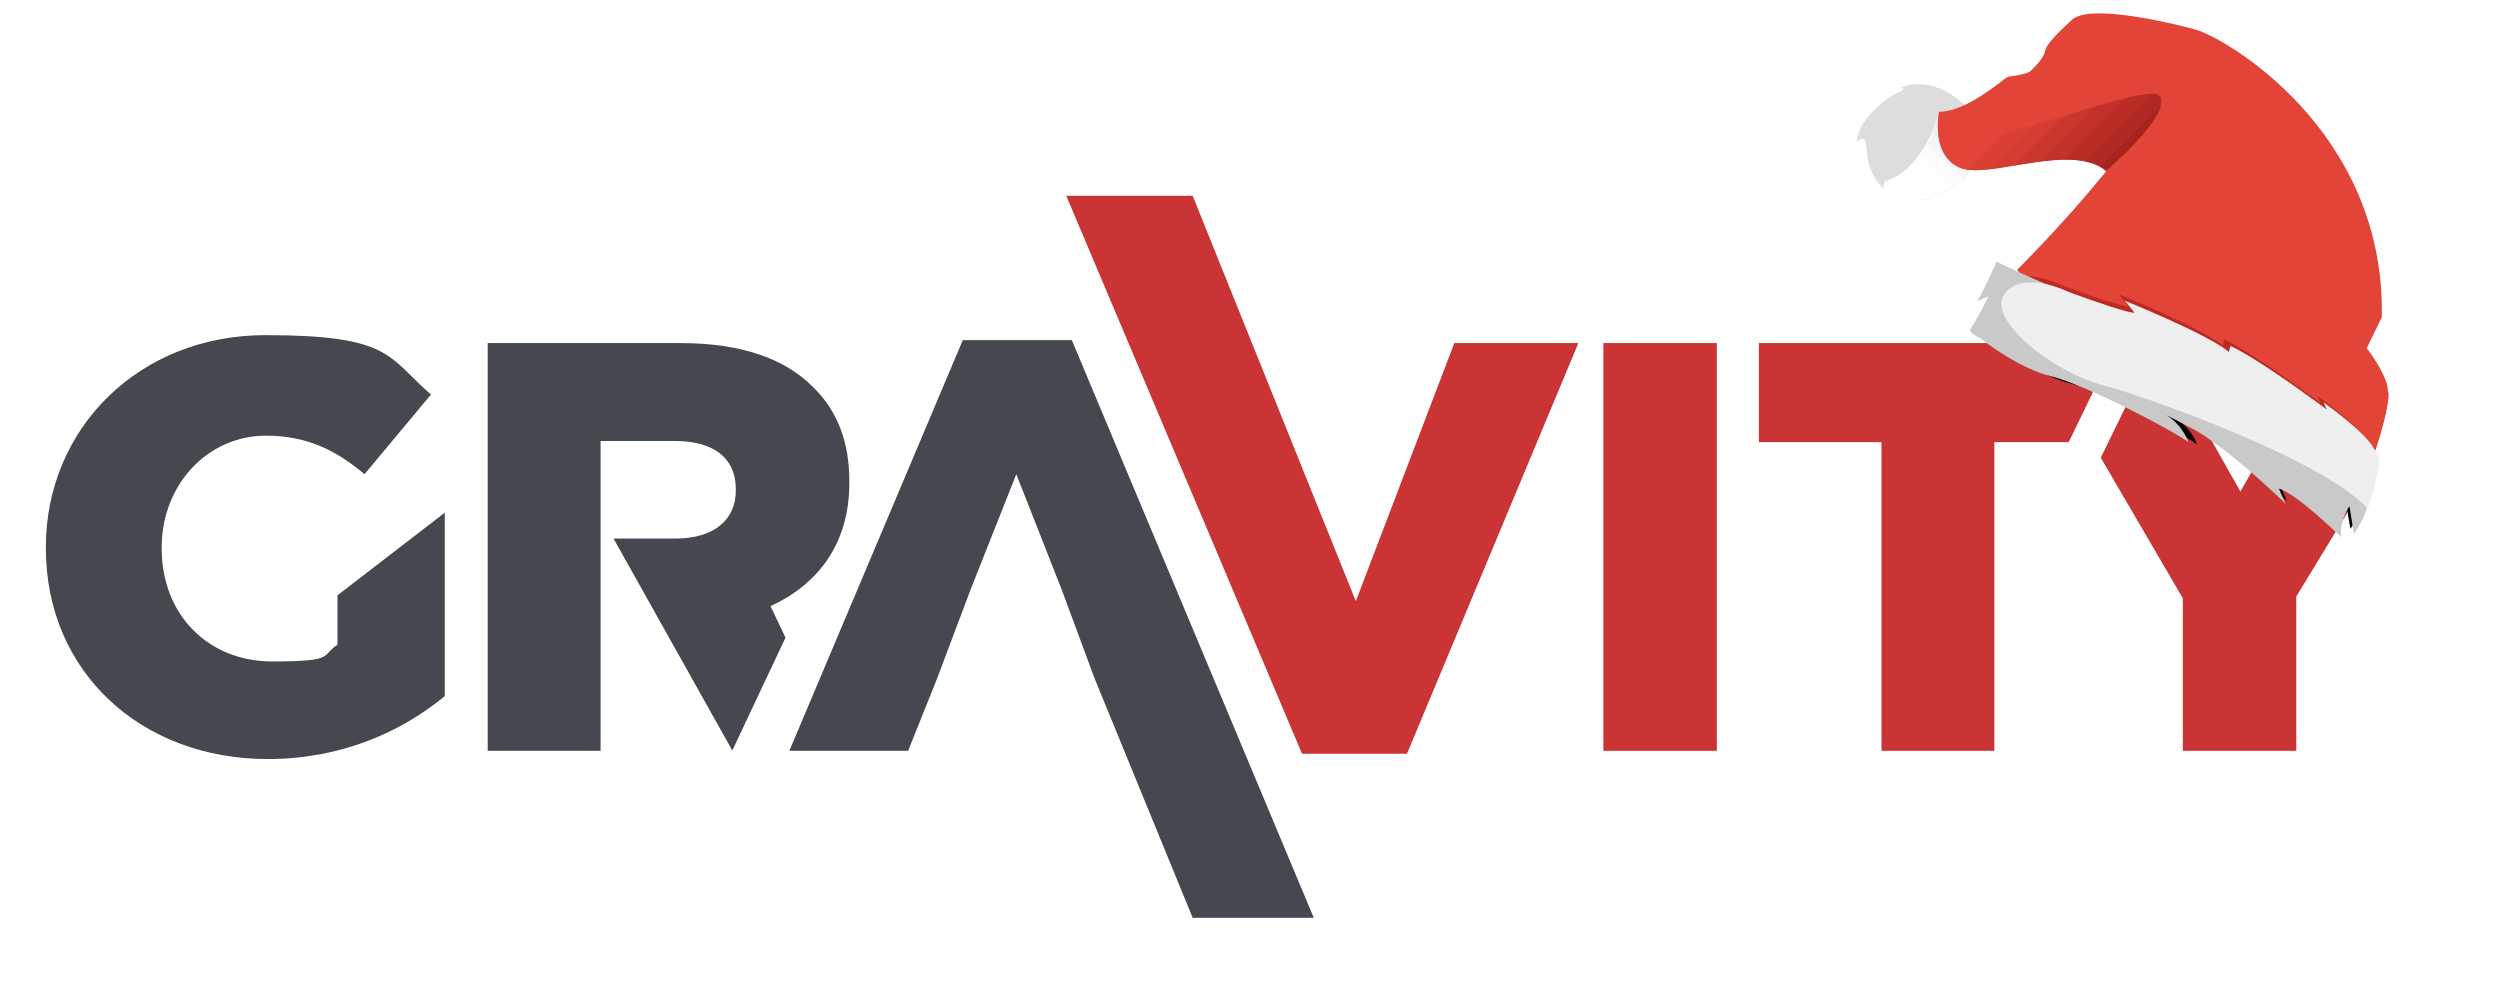 <?xml version="1.0" encoding="UTF-8"?>
<svg id="Layer_1" xmlns="http://www.w3.org/2000/svg" version="1.1" xmlns:xlink="http://www.w3.org/1999/xlink" viewBox="0 0 850.4 335.1">
  <!-- Generator: Adobe Illustrator 29.1.0, SVG Export Plug-In . SVG Version: 2.1.0 Build 142)  -->
  <defs>
    <style>
      .st0 {
        fill: url(#linear-gradient2);
      }

      .st1 {
        clip-path: url(#clippath-6);
      }

      .st2 {
        clip-path: url(#clippath-7);
      }

      .st3 {
        clip-path: url(#clippath-17);
      }

      .st4 {
        clip-path: url(#clippath-15);
      }

      .st5 {
        clip-path: url(#clippath-4);
      }

      .st6 {
        fill: #be2a23;
      }

      .st7 {
        fill: #e24437;
      }

      .st8 {
        clip-path: url(#clippath-9);
      }

      .st9 {
        clip-path: url(#clippath-10);
      }

      .st10 {
        fill: #c9c9c9;
      }

      .st11 {
        fill: #fff;
      }

      .st12 {
        fill: url(#linear-gradient1);
      }

      .st13 {
        clip-path: url(#clippath-11);
      }

      .st14 {
        fill: none;
      }

      .st15 {
        clip-path: url(#clippath-1);
      }

      .st16 {
        filter: url(#drop-shadow-1);
      }

      .st17 {
        fill: #d9dada;
      }

      .st18 {
        clip-path: url(#clippath-5);
      }

      .st19 {
        clip-path: url(#clippath-8);
      }

      .st20 {
        clip-path: url(#clippath-3);
      }

      .st21 {
        clip-path: url(#clippath-12);
      }

      .st22 {
        fill: url(#linear-gradient4);
      }

      .st23 {
        clip-path: url(#clippath-14);
      }

      .st24 {
        fill: #ddd;
      }

      .st25 {
        fill: #ca3435;
      }

      .st26 {
        fill: #efefef;
      }

      .st27 {
        fill: url(#linear-gradient5);
      }

      .st28 {
        fill: url(#linear-gradient3);
      }

      .st29 {
        clip-path: url(#clippath-16);
      }

      .st30 {
        clip-path: url(#clippath-2);
      }

      .st31 {
        clip-path: url(#clippath-13);
      }

      .st32 {
        fill: url(#linear-gradient);
      }

      .st33 {
        clip-path: url(#clippath);
      }

      .st34 {
        fill: #45494f;
      }
    </style>
    <filter id="drop-shadow-1" x="652.5" y="41.6" width="184" height="165" filterUnits="userSpaceOnUse">
      <feOffset dx="2.8" dy="2.8"/>
      <feGaussianBlur result="blur" stdDeviation="8.5"/>
      <feFlood flood-color="#161616" flood-opacity=".6"/>
      <feComposite in2="blur" operator="in"/>
      <feComposite in="SourceGraphic"/>
    </filter>
    <clipPath id="clippath">
      <rect class="st14" x="642" y="44.8" width="30.4" height="22.2" transform="translate(153 481.1) rotate(-45)"/>
    </clipPath>
    <clipPath id="clippath-1">
      <path class="st14" d="M656.5,68c-6.2,0-9.6-2-11.6-3.8-1.2-.7-2.3-1.6-3.3-2.6,13-4.1,18-23.6,18-23.6l8.7,8,4.3,3.7c0,.4,0,.9,0,1.5-.6,3.7-2.3,7.3-5.2,10.2-2.9,2.9-6.6,4.7-10.5,5.2-.5.7-.5,1.3-.5,1.3Z"/>
    </clipPath>
    <clipPath id="clippath-2">
      <path class="st14" d="M656.5,68c-6.2,0-9.6-2-11.6-3.8-1.2-.7-2.3-1.6-3.3-2.6,13-4.1,18-23.6,18-23.6l8.7,8,4.3,3.7c0,.4,0,.9,0,1.5-.6,3.7-2.3,7.3-5.2,10.2-2.9,2.9-6.6,4.7-10.5,5.2-.5.7-.5,1.3-.5,1.3Z"/>
    </clipPath>
    <linearGradient id="linear-gradient" x1="4.4" y1="614.9" x2="4.5" y2="614.9" gradientTransform="translate(153857.8 155472) rotate(-45) scale(354.9 -354.9)" gradientUnits="userSpaceOnUse">
      <stop offset="0" stop-color="#fff"/>
      <stop offset="0" stop-color="#fff"/>
      <stop offset="0" stop-color="#fff"/>
      <stop offset="0" stop-color="#fefefe"/>
      <stop offset=".1" stop-color="#fefefe"/>
      <stop offset=".1" stop-color="#fdfdfd"/>
      <stop offset=".1" stop-color="#fcfcfc"/>
      <stop offset=".2" stop-color="#fbfbfb"/>
      <stop offset=".2" stop-color="#fbfbfb"/>
      <stop offset=".2" stop-color="#fafafa"/>
      <stop offset=".2" stop-color="#f9f9f9"/>
      <stop offset=".2" stop-color="#f8f8f8"/>
      <stop offset=".2" stop-color="#f8f8f8"/>
      <stop offset=".2" stop-color="#f7f7f7"/>
      <stop offset=".3" stop-color="#f6f6f6"/>
      <stop offset=".3" stop-color="#f6f6f6"/>
      <stop offset=".3" stop-color="#f5f5f5"/>
      <stop offset=".3" stop-color="#f4f4f4"/>
      <stop offset=".3" stop-color="#f3f3f3"/>
      <stop offset=".3" stop-color="#f3f3f3"/>
      <stop offset=".4" stop-color="#f2f2f2"/>
      <stop offset=".4" stop-color="#f1f1f1"/>
      <stop offset=".4" stop-color="#f0f0f0"/>
      <stop offset=".4" stop-color="#f0f0f0"/>
      <stop offset=".4" stop-color="#efefef"/>
      <stop offset=".4" stop-color="#eee"/>
      <stop offset=".5" stop-color="#ededed"/>
      <stop offset=".5" stop-color="#ededed"/>
      <stop offset=".5" stop-color="#ececec"/>
      <stop offset=".5" stop-color="#ebebeb"/>
      <stop offset=".5" stop-color="#ebebeb"/>
      <stop offset=".5" stop-color="#eaeaea"/>
      <stop offset=".5" stop-color="#e9e9e9"/>
      <stop offset=".6" stop-color="#e8e8e8"/>
      <stop offset=".6" stop-color="#e8e8e8"/>
      <stop offset=".6" stop-color="#e7e7e7"/>
      <stop offset=".6" stop-color="#e6e6e6"/>
      <stop offset=".6" stop-color="#e5e5e5"/>
      <stop offset=".6" stop-color="#e5e5e5"/>
      <stop offset=".7" stop-color="#e4e4e4"/>
      <stop offset=".7" stop-color="#e3e3e3"/>
      <stop offset=".7" stop-color="#e2e2e2"/>
      <stop offset=".7" stop-color="#e2e2e2"/>
      <stop offset=".7" stop-color="#e1e1e1"/>
      <stop offset=".7" stop-color="#e0e0e0"/>
      <stop offset=".8" stop-color="#e0e0e0"/>
      <stop offset=".8" stop-color="#dfdfdf"/>
      <stop offset=".8" stop-color="#dedede"/>
      <stop offset=".8" stop-color="#ddd"/>
      <stop offset=".8" stop-color="#ddd"/>
      <stop offset=".8" stop-color="#dcdcdc"/>
      <stop offset=".8" stop-color="#dbdbdb"/>
      <stop offset=".9" stop-color="#dadada"/>
      <stop offset=".9" stop-color="#dadada"/>
      <stop offset=".9" stop-color="#d9d9d9"/>
      <stop offset=".9" stop-color="#d8d8d8"/>
      <stop offset=".9" stop-color="#d8d8d8"/>
      <stop offset=".9" stop-color="#d7d7d7"/>
      <stop offset="1" stop-color="#d6d6d6"/>
      <stop offset="1" stop-color="#d5d5d5"/>
      <stop offset="1" stop-color="#d5d5d5"/>
      <stop offset="1" stop-color="#d4d4d4"/>
    </linearGradient>
    <clipPath id="clippath-3">
      <rect class="st14" x="721.7" y="50.2" width="60.9" height="132.2" transform="translate(138.1 565.9) rotate(-45)"/>
    </clipPath>
    <clipPath id="clippath-4">
      <path class="st14" d="M807.5,154.2l-113.7-53.3-7.6-9.1s15.4-15.2,29.1-32.1c-.2,2.3-1.2,16.1,9.7,27.8,11.9,12.8,58.9,48.6,75.1,47.2,4.3-.4,8.5-.7,12.4-1,0,6.9-4.9,20.6-4.9,20.6Z"/>
    </clipPath>
    <clipPath id="clippath-5">
      <path class="st14" d="M807.5,154.2l-113.7-53.3-7.6-9.1s15.4-15.2,29.1-32.1c-.2,2.3-1.2,16.1,9.7,27.8,11.9,12.8,58.9,48.6,75.1,47.2,4.3-.4,8.5-.7,12.4-1,0,6.9-4.9,20.6-4.9,20.6Z"/>
    </clipPath>
    <linearGradient id="linear-gradient1" x1="-.8" y1="613.6" x2="-.7" y2="613.6" gradientTransform="translate(-261993.4 -528872.5) rotate(153.7) scale(962.5 -962.5)" gradientUnits="userSpaceOnUse">
      <stop offset="0" stop-color="#e24437"/>
      <stop offset=".2" stop-color="#e24437"/>
      <stop offset=".4" stop-color="#e24437"/>
      <stop offset=".4" stop-color="#e24437"/>
      <stop offset=".4" stop-color="#e24437"/>
      <stop offset=".4" stop-color="#e24437"/>
      <stop offset=".4" stop-color="#e14337"/>
      <stop offset=".4" stop-color="#e04336"/>
      <stop offset=".5" stop-color="#df4336"/>
      <stop offset=".5" stop-color="#df4236"/>
      <stop offset=".5" stop-color="#de4235"/>
      <stop offset=".5" stop-color="#dd4135"/>
      <stop offset=".5" stop-color="#dd4135"/>
      <stop offset=".5" stop-color="#dc4134"/>
      <stop offset=".5" stop-color="#db4034"/>
      <stop offset=".5" stop-color="#da4034"/>
      <stop offset=".5" stop-color="#da3f34"/>
      <stop offset=".5" stop-color="#d93f33"/>
      <stop offset=".5" stop-color="#d83e33"/>
      <stop offset=".5" stop-color="#d73e33"/>
      <stop offset=".5" stop-color="#d73e32"/>
      <stop offset=".6" stop-color="#d63d32"/>
      <stop offset=".6" stop-color="#d53d32"/>
      <stop offset=".6" stop-color="#d53c31"/>
      <stop offset=".6" stop-color="#d43c31"/>
      <stop offset=".6" stop-color="#d33c31"/>
      <stop offset=".6" stop-color="#d23b30"/>
      <stop offset=".6" stop-color="#d23b30"/>
      <stop offset=".6" stop-color="#d13a30"/>
      <stop offset=".6" stop-color="#d03a30"/>
      <stop offset=".6" stop-color="#cf3a2f"/>
      <stop offset=".6" stop-color="#cf392f"/>
      <stop offset=".6" stop-color="#ce392f"/>
      <stop offset=".6" stop-color="#cd382e"/>
      <stop offset=".7" stop-color="#cc382e"/>
      <stop offset=".7" stop-color="#cc372e"/>
      <stop offset=".7" stop-color="#cb372d"/>
      <stop offset=".7" stop-color="#ca372d"/>
      <stop offset=".7" stop-color="#ca362d"/>
      <stop offset=".7" stop-color="#c9362d"/>
      <stop offset=".7" stop-color="#c8352c"/>
      <stop offset=".7" stop-color="#c7352c"/>
      <stop offset=".7" stop-color="#c7352c"/>
      <stop offset=".7" stop-color="#c6342b"/>
      <stop offset=".7" stop-color="#c5342b"/>
      <stop offset=".7" stop-color="#c4332b"/>
      <stop offset=".8" stop-color="#c4332a"/>
      <stop offset=".8" stop-color="#c3332a"/>
      <stop offset=".8" stop-color="#c2322a"/>
      <stop offset=".8" stop-color="#c13229"/>
      <stop offset=".8" stop-color="#c13129"/>
      <stop offset=".8" stop-color="#c03129"/>
      <stop offset=".8" stop-color="#bf3029"/>
      <stop offset=".8" stop-color="#bf3028"/>
      <stop offset=".8" stop-color="#be3028"/>
      <stop offset=".8" stop-color="#bd2f28"/>
      <stop offset=".8" stop-color="#bc2f27"/>
      <stop offset=".8" stop-color="#bc2e27"/>
      <stop offset=".8" stop-color="#bb2e27"/>
      <stop offset=".9" stop-color="#ba2e26"/>
      <stop offset=".9" stop-color="#b92d26"/>
      <stop offset=".9" stop-color="#b92d26"/>
      <stop offset=".9" stop-color="#b82c26"/>
      <stop offset=".9" stop-color="#b72c25"/>
      <stop offset=".9" stop-color="#b62c25"/>
      <stop offset=".9" stop-color="#b62b25"/>
      <stop offset=".9" stop-color="#b52b24"/>
      <stop offset=".9" stop-color="#b42a24"/>
      <stop offset=".9" stop-color="#b42a24"/>
      <stop offset=".9" stop-color="#b32a23"/>
      <stop offset=".9" stop-color="#b22923"/>
      <stop offset=".9" stop-color="#b12923"/>
      <stop offset="1" stop-color="#b12822"/>
      <stop offset="1" stop-color="#b02822"/>
      <stop offset="1" stop-color="#af2722"/>
      <stop offset="1" stop-color="#ae2722"/>
      <stop offset="1" stop-color="#ae2721"/>
      <stop offset="1" stop-color="#ad2621"/>
      <stop offset="1" stop-color="#ac2621"/>
    </linearGradient>
    <clipPath id="clippath-6">
      <rect class="st14" x="763.5" y="56.5" width="33.4" height="89.2" transform="translate(157 581.3) rotate(-45)"/>
    </clipPath>
    <clipPath id="clippath-7">
      <path class="st14" d="M812.3,132c-3-7.1-26.4-20.3-42.2-27.2-15.7-7-33.3-23.5-33.3-23.5,0,0,20.9,11.1,33.5,16,12.6,4.9,39.9,10.4,39.9,10.4l-5.2,10.7s6,7.6,7.2,13.5Z"/>
    </clipPath>
    <clipPath id="clippath-8">
      <path class="st14" d="M812.3,132c-3-7.1-26.4-20.3-42.2-27.2-15.7-7-33.3-23.5-33.3-23.5,0,0,20.9,11.1,33.5,16,12.6,4.9,39.9,10.4,39.9,10.4l-5.2,10.7s6,7.6,7.2,13.5Z"/>
    </clipPath>
    <linearGradient id="linear-gradient2" x1="-7.9" y1="611.1" x2="-7.5" y2="611.1" gradientTransform="translate(-91535 -38979.6) rotate(113.7) scale(164 -164)" gradientUnits="userSpaceOnUse">
      <stop offset="0" stop-color="#e24437"/>
      <stop offset=".2" stop-color="#e24437"/>
      <stop offset=".4" stop-color="#e24437"/>
      <stop offset=".4" stop-color="#e24437"/>
      <stop offset=".5" stop-color="#e24437"/>
      <stop offset=".5" stop-color="#e24437"/>
      <stop offset=".5" stop-color="#e24437"/>
      <stop offset=".5" stop-color="#e14437"/>
      <stop offset=".5" stop-color="#e14336"/>
      <stop offset=".5" stop-color="#df4236"/>
      <stop offset=".5" stop-color="#de4235"/>
      <stop offset=".5" stop-color="#dc4135"/>
      <stop offset=".5" stop-color="#db4034"/>
      <stop offset=".5" stop-color="#da3f34"/>
      <stop offset=".5" stop-color="#d83f33"/>
      <stop offset=".5" stop-color="#d73e32"/>
      <stop offset=".5" stop-color="#d63d32"/>
      <stop offset=".5" stop-color="#d43c31"/>
      <stop offset=".5" stop-color="#d33c31"/>
      <stop offset=".5" stop-color="#d23b30"/>
      <stop offset=".5" stop-color="#d03a30"/>
      <stop offset=".6" stop-color="#cf392f"/>
      <stop offset=".6" stop-color="#cd382e"/>
      <stop offset=".6" stop-color="#cc382e"/>
      <stop offset=".6" stop-color="#cb372d"/>
      <stop offset=".6" stop-color="#c9362d"/>
      <stop offset=".6" stop-color="#c8352c"/>
      <stop offset=".6" stop-color="#c7352c"/>
      <stop offset=".6" stop-color="#c5342b"/>
      <stop offset=".6" stop-color="#c4332a"/>
      <stop offset=".6" stop-color="#c3322a"/>
      <stop offset=".6" stop-color="#c13229"/>
      <stop offset=".6" stop-color="#c03129"/>
      <stop offset=".6" stop-color="#be3028"/>
      <stop offset=".6" stop-color="#bd2f28"/>
      <stop offset=".6" stop-color="#bc2e27"/>
      <stop offset=".6" stop-color="#ba2e27"/>
      <stop offset=".6" stop-color="#b92d26"/>
      <stop offset=".6" stop-color="#b82c25"/>
      <stop offset=".6" stop-color="#b62b25"/>
      <stop offset=".6" stop-color="#b52b24"/>
      <stop offset=".6" stop-color="#b42a24"/>
      <stop offset=".6" stop-color="#b22923"/>
      <stop offset=".6" stop-color="#b12823"/>
      <stop offset=".6" stop-color="#af2822"/>
      <stop offset=".6" stop-color="#ae2721"/>
      <stop offset=".6" stop-color="#ad2621"/>
      <stop offset=".7" stop-color="#ab2520"/>
      <stop offset=".7" stop-color="#aa2520"/>
      <stop offset=".7" stop-color="#a9241f"/>
      <stop offset=".7" stop-color="#a7231f"/>
      <stop offset=".7" stop-color="#a6221e"/>
      <stop offset=".7" stop-color="#a5211d"/>
      <stop offset=".7" stop-color="#a3211d"/>
      <stop offset=".7" stop-color="#a2201c"/>
      <stop offset=".7" stop-color="#a01f1c"/>
      <stop offset=".7" stop-color="#9f1e1b"/>
      <stop offset=".7" stop-color="#9e1e1b"/>
      <stop offset=".7" stop-color="#9c1d1a"/>
      <stop offset=".7" stop-color="#9b1c19"/>
      <stop offset=".7" stop-color="#9a1b19"/>
      <stop offset=".7" stop-color="#981b18"/>
      <stop offset=".7" stop-color="#971a18"/>
      <stop offset=".7" stop-color="#961917"/>
      <stop offset=".7" stop-color="#941817"/>
      <stop offset=".7" stop-color="#931716"/>
      <stop offset=".7" stop-color="#911715"/>
      <stop offset=".7" stop-color="#901615"/>
      <stop offset=".7" stop-color="#8f1514"/>
      <stop offset=".7" stop-color="#8d1414"/>
      <stop offset=".7" stop-color="#8c1413"/>
      <stop offset=".7" stop-color="#8b1313"/>
      <stop offset=".8" stop-color="#891212"/>
      <stop offset="1" stop-color="#891212"/>
    </linearGradient>
    <clipPath id="clippath-9">
      <rect class="st14" x="663.6" y="15.1" width="66.1" height="52.6" transform="translate(174.8 504.7) rotate(-45)"/>
    </clipPath>
    <clipPath id="clippath-10">
      <path class="st14" d="M716.5,58.2c-11.8-10-40.1,2.9-49.7-1.1-7-2.9-7.8-10.8-7.6-15.4.9,1.8,2.3,3.7,4.4,5.3,7.6,6.1,68.3-20.7,71.3-14,3,6.7-17.1,23.8-18.4,25.1Z"/>
    </clipPath>
    <clipPath id="clippath-11">
      <path class="st14" d="M716.5,58.2c-11.8-10-40.1,2.9-49.7-1.1-7-2.9-7.8-10.8-7.6-15.4.9,1.8,2.3,3.7,4.4,5.3,7.6,6.1,68.3-20.7,71.3-14,3,6.7-17.1,23.8-18.4,25.1Z"/>
    </clipPath>
    <linearGradient id="linear-gradient3" x1=".2" y1="617" x2=".3" y2="617" gradientTransform="translate(-231940.7 232513.4) rotate(45) scale(533 -533)" gradientUnits="userSpaceOnUse">
      <stop offset="0" stop-color="#e24437"/>
      <stop offset="0" stop-color="#e24437"/>
      <stop offset="0" stop-color="#e14337"/>
      <stop offset="0" stop-color="#e04336"/>
      <stop offset="0" stop-color="#df4336"/>
      <stop offset="0" stop-color="#df4236"/>
      <stop offset="0" stop-color="#de4235"/>
      <stop offset="0" stop-color="#dd4135"/>
      <stop offset="0" stop-color="#dd4135"/>
      <stop offset="0" stop-color="#dc4134"/>
      <stop offset="0" stop-color="#db4034"/>
      <stop offset="0" stop-color="#da4034"/>
      <stop offset="0" stop-color="#da3f34"/>
      <stop offset=".1" stop-color="#d93f33"/>
      <stop offset=".1" stop-color="#d83f33"/>
      <stop offset=".1" stop-color="#d83e33"/>
      <stop offset=".1" stop-color="#d73e32"/>
      <stop offset=".1" stop-color="#d63d32"/>
      <stop offset=".1" stop-color="#d53d32"/>
      <stop offset=".1" stop-color="#d53d31"/>
      <stop offset=".2" stop-color="#d43c31"/>
      <stop offset=".2" stop-color="#d33c31"/>
      <stop offset=".2" stop-color="#d33b31"/>
      <stop offset=".2" stop-color="#d23b30"/>
      <stop offset=".2" stop-color="#d13b30"/>
      <stop offset=".2" stop-color="#d03a30"/>
      <stop offset=".2" stop-color="#d03a2f"/>
      <stop offset=".2" stop-color="#cf392f"/>
      <stop offset=".2" stop-color="#ce392f"/>
      <stop offset=".2" stop-color="#ce382e"/>
      <stop offset=".2" stop-color="#cd382e"/>
      <stop offset=".2" stop-color="#cc382e"/>
      <stop offset=".2" stop-color="#cb372e"/>
      <stop offset=".3" stop-color="#cb372d"/>
      <stop offset=".3" stop-color="#ca362d"/>
      <stop offset=".3" stop-color="#c9362d"/>
      <stop offset=".3" stop-color="#c8362c"/>
      <stop offset=".3" stop-color="#c8352c"/>
      <stop offset=".3" stop-color="#c7352c"/>
      <stop offset=".3" stop-color="#c6342b"/>
      <stop offset=".3" stop-color="#c6342b"/>
      <stop offset=".3" stop-color="#c5342b"/>
      <stop offset=".3" stop-color="#c4332b"/>
      <stop offset=".3" stop-color="#c3332a"/>
      <stop offset=".3" stop-color="#c3322a"/>
      <stop offset=".4" stop-color="#c2322a"/>
      <stop offset=".4" stop-color="#c13229"/>
      <stop offset=".4" stop-color="#c13129"/>
      <stop offset=".4" stop-color="#c03129"/>
      <stop offset=".4" stop-color="#bf3028"/>
      <stop offset=".4" stop-color="#be3028"/>
      <stop offset=".4" stop-color="#be3028"/>
      <stop offset=".4" stop-color="#bd2f28"/>
      <stop offset=".4" stop-color="#bc2f27"/>
      <stop offset=".4" stop-color="#bc2e27"/>
      <stop offset=".4" stop-color="#bb2e27"/>
      <stop offset=".4" stop-color="#ba2e26"/>
      <stop offset=".4" stop-color="#b92d26"/>
      <stop offset=".5" stop-color="#b92d26"/>
      <stop offset=".5" stop-color="#b82c26"/>
      <stop offset=".5" stop-color="#b72c25"/>
      <stop offset=".5" stop-color="#b62c25"/>
      <stop offset=".5" stop-color="#b62b25"/>
      <stop offset=".5" stop-color="#b52b24"/>
      <stop offset=".5" stop-color="#b42a24"/>
      <stop offset=".5" stop-color="#b42a24"/>
      <stop offset=".5" stop-color="#b32a23"/>
      <stop offset=".5" stop-color="#b22923"/>
      <stop offset=".5" stop-color="#b12923"/>
      <stop offset=".5" stop-color="#b12823"/>
      <stop offset=".5" stop-color="#b02822"/>
      <stop offset=".6" stop-color="#af2822"/>
      <stop offset=".6" stop-color="#af2722"/>
      <stop offset=".6" stop-color="#ae2721"/>
      <stop offset=".6" stop-color="#ad2621"/>
      <stop offset=".6" stop-color="#ac2621"/>
      <stop offset=".6" stop-color="#ac2520"/>
      <stop offset=".6" stop-color="#ab2520"/>
      <stop offset=".6" stop-color="#aa2520"/>
      <stop offset=".6" stop-color="#aa2420"/>
      <stop offset=".6" stop-color="#a9241f"/>
      <stop offset=".6" stop-color="#a8231f"/>
      <stop offset=".6" stop-color="#a7231f"/>
      <stop offset=".6" stop-color="#a7231e"/>
      <stop offset=".7" stop-color="#a6221e"/>
      <stop offset=".7" stop-color="#a5221e"/>
      <stop offset=".7" stop-color="#a5211d"/>
      <stop offset=".7" stop-color="#a4211d"/>
      <stop offset=".7" stop-color="#a3211d"/>
      <stop offset=".7" stop-color="#a2201d"/>
      <stop offset=".7" stop-color="#a2201c"/>
      <stop offset=".7" stop-color="#a11f1c"/>
      <stop offset=".7" stop-color="#a01f1c"/>
      <stop offset=".7" stop-color="#9f1f1b"/>
      <stop offset=".7" stop-color="#9f1e1b"/>
      <stop offset=".7" stop-color="#9e1e1b"/>
      <stop offset=".8" stop-color="#9d1d1a"/>
      <stop offset=".8" stop-color="#9d1d1a"/>
      <stop offset=".8" stop-color="#9c1d1a"/>
      <stop offset=".8" stop-color="#9b1c1a"/>
      <stop offset=".8" stop-color="#9a1c19"/>
      <stop offset=".8" stop-color="#9a1b19"/>
      <stop offset=".8" stop-color="#991b19"/>
      <stop offset=".8" stop-color="#981b18"/>
      <stop offset=".8" stop-color="#981a18"/>
      <stop offset=".8" stop-color="#971a18"/>
      <stop offset=".8" stop-color="#961917"/>
      <stop offset=".8" stop-color="#951917"/>
      <stop offset=".8" stop-color="#951917"/>
      <stop offset=".9" stop-color="#941817"/>
      <stop offset=".9" stop-color="#931816"/>
      <stop offset=".9" stop-color="#931716"/>
      <stop offset=".9" stop-color="#921716"/>
      <stop offset=".9" stop-color="#911715"/>
      <stop offset=".9" stop-color="#901615"/>
      <stop offset=".9" stop-color="#901615"/>
      <stop offset=".9" stop-color="#8f1514"/>
      <stop offset=".9" stop-color="#8e1514"/>
      <stop offset=".9" stop-color="#8e1514"/>
      <stop offset=".9" stop-color="#8d1414"/>
      <stop offset=".9" stop-color="#8c1413"/>
      <stop offset=".9" stop-color="#8b1313"/>
      <stop offset="1" stop-color="#8b1313"/>
      <stop offset="1" stop-color="#8a1312"/>
      <stop offset="1" stop-color="#891212"/>
      <stop offset="1" stop-color="#891212"/>
    </linearGradient>
    <clipPath id="clippath-12">
      <rect class="st14" x="677.1" y="22" width="24.2" height="10" transform="translate(182.7 495.3) rotate(-45)"/>
    </clipPath>
    <clipPath id="clippath-13">
      <path class="st14" d="M678.8,33.7s3.2-3.8,4.3-7.6c3.4-.5,6.6-.9,7.9-2.2,2.5-2.5,4.6-4.8,4.8-7.3,0,.1,2.2,6.9-.1,10.7-2.4,3.8-13,3.4-17,6.4Z"/>
    </clipPath>
    <clipPath id="clippath-14">
      <path class="st14" d="M678.8,33.7s3.2-3.8,4.3-7.6c3.4-.5,6.6-.9,7.9-2.2,2.5-2.5,4.6-4.8,4.8-7.3,0,.1,2.2,6.9-.1,10.7-2.4,3.8-13,3.4-17,6.4Z"/>
    </clipPath>
    <linearGradient id="linear-gradient4" x1="4.5" y1="616.7" x2="4.6" y2="616.7" gradientTransform="translate(53835.1 133671.9) rotate(-22.1) scale(233.2 -233.2)" gradientUnits="userSpaceOnUse">
      <stop offset="0" stop-color="#e24437"/>
      <stop offset="0" stop-color="#e24437"/>
      <stop offset="0" stop-color="#e24437"/>
      <stop offset=".1" stop-color="#e24437"/>
      <stop offset=".1" stop-color="#e14336"/>
      <stop offset=".1" stop-color="#e04336"/>
      <stop offset=".1" stop-color="#df4236"/>
      <stop offset=".1" stop-color="#de4235"/>
      <stop offset=".1" stop-color="#de4135"/>
      <stop offset=".1" stop-color="#dd4135"/>
      <stop offset=".2" stop-color="#dc4134"/>
      <stop offset=".2" stop-color="#db4034"/>
      <stop offset=".2" stop-color="#da4034"/>
      <stop offset=".2" stop-color="#d93f33"/>
      <stop offset=".2" stop-color="#d93f33"/>
      <stop offset=".2" stop-color="#d83e33"/>
      <stop offset=".2" stop-color="#d73e32"/>
      <stop offset=".2" stop-color="#d63d32"/>
      <stop offset=".2" stop-color="#d53d32"/>
      <stop offset=".2" stop-color="#d53d31"/>
      <stop offset=".2" stop-color="#d43c31"/>
      <stop offset=".2" stop-color="#d33c31"/>
      <stop offset=".2" stop-color="#d23b30"/>
      <stop offset=".3" stop-color="#d13b30"/>
      <stop offset=".3" stop-color="#d13a30"/>
      <stop offset=".3" stop-color="#d03a2f"/>
      <stop offset=".3" stop-color="#cf392f"/>
      <stop offset=".3" stop-color="#ce392f"/>
      <stop offset=".3" stop-color="#cd382e"/>
      <stop offset=".3" stop-color="#cd382e"/>
      <stop offset=".3" stop-color="#cc382e"/>
      <stop offset=".3" stop-color="#cb372d"/>
      <stop offset=".3" stop-color="#ca372d"/>
      <stop offset=".3" stop-color="#c9362d"/>
      <stop offset=".3" stop-color="#c9362c"/>
      <stop offset=".4" stop-color="#c8352c"/>
      <stop offset=".4" stop-color="#c7352c"/>
      <stop offset=".4" stop-color="#c6342b"/>
      <stop offset=".4" stop-color="#c5342b"/>
      <stop offset=".4" stop-color="#c5342b"/>
      <stop offset=".4" stop-color="#c4332a"/>
      <stop offset=".4" stop-color="#c3332a"/>
      <stop offset=".4" stop-color="#c2322a"/>
      <stop offset=".4" stop-color="#c13229"/>
      <stop offset=".4" stop-color="#c13129"/>
      <stop offset=".4" stop-color="#c03129"/>
      <stop offset=".4" stop-color="#bf3028"/>
      <stop offset=".4" stop-color="#be3028"/>
      <stop offset=".5" stop-color="#bd2f28"/>
      <stop offset=".5" stop-color="#bd2f27"/>
      <stop offset=".5" stop-color="#bc2f27"/>
      <stop offset=".5" stop-color="#bb2e27"/>
      <stop offset=".5" stop-color="#ba2e26"/>
      <stop offset=".5" stop-color="#b92d26"/>
      <stop offset=".5" stop-color="#b92d26"/>
      <stop offset=".5" stop-color="#b82c25"/>
      <stop offset=".5" stop-color="#b72c25"/>
      <stop offset=".5" stop-color="#b62b25"/>
      <stop offset=".5" stop-color="#b52b24"/>
      <stop offset=".5" stop-color="#b52b24"/>
      <stop offset=".5" stop-color="#b42a24"/>
      <stop offset=".6" stop-color="#b32a23"/>
      <stop offset=".6" stop-color="#b22923"/>
      <stop offset=".6" stop-color="#b12923"/>
      <stop offset=".6" stop-color="#b12822"/>
      <stop offset=".6" stop-color="#b02822"/>
      <stop offset=".6" stop-color="#af2722"/>
      <stop offset=".6" stop-color="#ae2721"/>
      <stop offset=".6" stop-color="#ad2621"/>
      <stop offset=".6" stop-color="#ad2621"/>
      <stop offset=".6" stop-color="#ac2620"/>
      <stop offset=".6" stop-color="#ab2520"/>
      <stop offset=".6" stop-color="#aa2520"/>
      <stop offset=".6" stop-color="#a9241f"/>
      <stop offset=".7" stop-color="#a9241f"/>
      <stop offset=".7" stop-color="#a8231f"/>
      <stop offset=".7" stop-color="#a7231e"/>
      <stop offset=".7" stop-color="#a6221e"/>
      <stop offset=".7" stop-color="#a5221e"/>
      <stop offset=".7" stop-color="#a5221d"/>
      <stop offset=".7" stop-color="#a4211d"/>
      <stop offset=".7" stop-color="#a3211d"/>
      <stop offset=".7" stop-color="#a2201c"/>
      <stop offset=".7" stop-color="#a1201c"/>
      <stop offset=".7" stop-color="#a11f1c"/>
      <stop offset=".7" stop-color="#a01f1b"/>
      <stop offset=".8" stop-color="#9f1e1b"/>
      <stop offset=".8" stop-color="#9e1e1b"/>
      <stop offset=".8" stop-color="#9d1d1a"/>
      <stop offset=".8" stop-color="#9d1d1a"/>
      <stop offset=".8" stop-color="#9c1d1a"/>
      <stop offset=".8" stop-color="#9b1c19"/>
      <stop offset=".8" stop-color="#9a1c19"/>
      <stop offset=".8" stop-color="#991b19"/>
      <stop offset=".8" stop-color="#991b18"/>
      <stop offset=".8" stop-color="#981a18"/>
      <stop offset=".8" stop-color="#971a18"/>
      <stop offset=".8" stop-color="#961918"/>
      <stop offset=".8" stop-color="#951917"/>
      <stop offset=".9" stop-color="#951917"/>
      <stop offset=".9" stop-color="#941817"/>
      <stop offset=".9" stop-color="#931816"/>
      <stop offset=".9" stop-color="#921716"/>
      <stop offset=".9" stop-color="#911716"/>
      <stop offset=".9" stop-color="#911615"/>
      <stop offset=".9" stop-color="#901615"/>
      <stop offset=".9" stop-color="#8f1515"/>
      <stop offset=".9" stop-color="#8e1514"/>
      <stop offset=".9" stop-color="#8d1414"/>
      <stop offset=".9" stop-color="#8d1414"/>
      <stop offset=".9" stop-color="#8c1413"/>
      <stop offset=".9" stop-color="#8b1313"/>
      <stop offset="1" stop-color="#8a1313"/>
      <stop offset="1" stop-color="#891212"/>
      <stop offset="1" stop-color="#891212"/>
    </linearGradient>
    <clipPath id="clippath-15">
      <rect class="st14" x="706.2" y="58.8" width="68.8" height="151.5" transform="translate(121.8 563.1) rotate(-45)"/>
    </clipPath>
    <clipPath id="clippath-16">
      <path class="st14" d="M796.2,182.6s-14.7-14.5-21-16.4l2.2,5.1s-17-16.7-30-24.6c-3.5-1.9-7.1-3.8-10.5-5.5.1,0,.2.1.3.2,5.5,3.5,7.2,9,7.2,9-4-3.2-34-19.2-46.7-22.4-9.6-2.4-19.7-9.5-24-12.9-1.9-.9-3.1-1.7-3.4-2.4-.2-.3-.2-.6,0-.9,2.2-2.9,6.1-11,6.1-11l-1.6.7-2.3,1c1.6-2.1,6.6-13.3,6.6-13.5,0,0,0,0,0,0,0,0,10.1,5,24,10.6,8.3,3.4,18.1,7,27.8,9.9,26,7.8,77.5,36.9,78.1,47.4,0,0,0,0,0,0,.1,2.1-.2,2.7-1.1,6.7-.6,2.9-1.5,6.3-2.9,9.8-1.1,2.9-2.5,5.8-4.3,8.2l-.6-3.8-.9-5.6s-3.3,4.1-2.9,10.5Z"/>
    </clipPath>
    <clipPath id="clippath-17">
      <path class="st14" d="M796.2,182.6s-14.7-14.5-21-16.4l2.2,5.1s-17-16.7-30-24.6c-3.5-1.9-7.1-3.8-10.5-5.5.1,0,.2.1.3.2,5.5,3.5,7.2,9,7.2,9-4-3.2-34-19.2-46.7-22.4-9.6-2.4-19.7-9.5-24-12.9-1.9-.9-3.1-1.7-3.4-2.4-.2-.3-.2-.6,0-.9,2.2-2.9,6.1-11,6.1-11l-1.6.7-2.3,1c1.6-2.1,6.6-13.3,6.6-13.5,0,0,0,0,0,0,0,0,10.1,5,24,10.6,8.3,3.4,18.1,7,27.8,9.9,26,7.8,77.5,36.9,78.1,47.4,0,0,0,0,0,0,.1,2.1-.2,2.7-1.1,6.7-.6,2.9-1.5,6.3-2.9,9.8-1.1,2.9-2.5,5.8-4.3,8.2l-.6-3.8-.9-5.6s-3.3,4.1-2.9,10.5Z"/>
    </clipPath>
    <linearGradient id="linear-gradient5" x1=".8" y1="614.1" x2=".9" y2="614.1" gradientTransform="translate(504168.1 -1051093.7) rotate(-154.5) scale(1898 -1898)" gradientUnits="userSpaceOnUse">
      <stop offset="0" stop-color="#f9f9f9"/>
      <stop offset="0" stop-color="#f9f9f9"/>
      <stop offset="0" stop-color="#f8f8f8"/>
      <stop offset="0" stop-color="#f7f7f7"/>
      <stop offset="0" stop-color="#f6f6f6"/>
      <stop offset="0" stop-color="#f6f6f6"/>
      <stop offset="0" stop-color="#f5f5f5"/>
      <stop offset=".1" stop-color="#f4f4f4"/>
      <stop offset=".1" stop-color="#f3f3f3"/>
      <stop offset=".1" stop-color="#f3f3f3"/>
      <stop offset=".2" stop-color="#f2f2f2"/>
      <stop offset=".2" stop-color="#f1f1f1"/>
      <stop offset=".2" stop-color="#f0f0f0"/>
      <stop offset=".2" stop-color="#f0f0f0"/>
      <stop offset=".2" stop-color="#efefef"/>
      <stop offset=".2" stop-color="#eee"/>
      <stop offset=".2" stop-color="#ededed"/>
      <stop offset=".3" stop-color="#ededed"/>
      <stop offset=".3" stop-color="#ececec"/>
      <stop offset=".3" stop-color="#ebebeb"/>
      <stop offset=".3" stop-color="#eaeaea"/>
      <stop offset=".3" stop-color="#eaeaea"/>
      <stop offset=".3" stop-color="#e9e9e9"/>
      <stop offset=".4" stop-color="#e8e8e8"/>
      <stop offset=".4" stop-color="#e7e7e7"/>
      <stop offset=".4" stop-color="#e7e7e7"/>
      <stop offset=".4" stop-color="#e6e6e6"/>
      <stop offset=".4" stop-color="#e5e5e5"/>
      <stop offset=".4" stop-color="#e4e4e4"/>
      <stop offset=".5" stop-color="#e4e4e4"/>
      <stop offset=".5" stop-color="#e3e3e3"/>
      <stop offset=".5" stop-color="#e2e2e2"/>
      <stop offset=".5" stop-color="#e1e1e1"/>
      <stop offset=".5" stop-color="#e1e1e1"/>
      <stop offset=".5" stop-color="#e0e0e0"/>
      <stop offset=".5" stop-color="#dfdfdf"/>
      <stop offset=".6" stop-color="#dedede"/>
      <stop offset=".6" stop-color="#dedede"/>
      <stop offset=".6" stop-color="#ddd"/>
      <stop offset=".6" stop-color="#dcdcdc"/>
      <stop offset=".6" stop-color="#dbdbdb"/>
      <stop offset=".6" stop-color="#dbdbdb"/>
      <stop offset=".7" stop-color="#dadada"/>
      <stop offset=".7" stop-color="#d9d9d9"/>
      <stop offset=".7" stop-color="#d8d8d8"/>
      <stop offset=".7" stop-color="#d7d7d7"/>
      <stop offset=".7" stop-color="#d7d7d7"/>
      <stop offset=".7" stop-color="#d6d6d6"/>
      <stop offset=".8" stop-color="#d5d5d5"/>
      <stop offset=".8" stop-color="#d4d4d4"/>
      <stop offset=".8" stop-color="#d4d4d4"/>
      <stop offset=".8" stop-color="#d3d3d3"/>
      <stop offset=".8" stop-color="#d2d2d2"/>
      <stop offset=".8" stop-color="#d1d1d1"/>
      <stop offset=".8" stop-color="#d1d1d1"/>
      <stop offset=".9" stop-color="#d0d0d0"/>
      <stop offset=".9" stop-color="#cfcfcf"/>
      <stop offset=".9" stop-color="#cecece"/>
      <stop offset=".9" stop-color="#cecece"/>
      <stop offset=".9" stop-color="#cdcdcd"/>
      <stop offset=".9" stop-color="#ccc"/>
      <stop offset="1" stop-color="#cbcbcb"/>
      <stop offset="1" stop-color="#cbcbcb"/>
      <stop offset="1" stop-color="#cacaca"/>
      <stop offset="1" stop-color="#c9c9c9"/>
    </linearGradient>
  </defs>
  <g>
    <g>
      <path class="st34" d="M151.3,174.4v62.4c-14.7,12.1-35.1,21.4-60.2,21.4-43.2,0-75.5-29.7-75.5-71.7v-.4c0-40.4,31.7-72.1,74.7-72.1s41.6,7.5,56.3,20.2l-22.6,27.1c-9.9-8.3-19.8-13.1-33.5-13.1-20,0-35.5,16.8-35.5,38v.4c0,22.4,15.7,38.4,37.6,38.4s16.4-2,22.2-5.7v-16.8l36.5-28.1Z"/>
      <path class="st25" d="M362.7,66.6h43l55.5,137.9,33.5-87.8h42.2l-58.3,139.7h-35.7l-80.2-189.8Z"/>
      <path class="st25" d="M545.4,116.7h38.6v138.7h-38.6V116.7Z"/>
      <path class="st25" d="M639.9,150.4h-41.6v-33.7h121.7l-16.3,33.7h-25.3v105h-38.4v-105h0Z"/>
      <path class="st25" d="M742.5,203.5l-27.9-47.8,19-39,28.5,50.5,28.7-50.5,18.5,39.9-28.2,46.3v52.5h-38.6v-51.9Z"/>
      <polygon class="st34" points="364.6 115.7 327.5 115.7 268.5 255.4 308.9 255.4 318.8 230.7 330.1 200.7 345.7 161.3 361.2 200.7 372.3 230.7 405.7 312.2 446.9 312.2 364.6 115.7"/>
    </g>
    <path class="st34" d="M276.7,131.8c-9.3-9.5-24-15.1-45.2-15.1h-65.6v138.7h38.4v-105.4h25.2c12.9,0,20.8,5.5,20.8,16.4v.4c0,10.1-7.5,16.4-20.6,16.4h-21l40.4,72.1,18.1-38.4-5.1-10.7c16.3-7.5,26.8-21.4,26.8-41.8v-.4c.1-13.6-4.1-24.3-12.2-32.2Z"/>
  </g>
  <path class="st16" d="M804.6,153.9c0-.9-.5-1.9-1.3-3,1.1-3,4.3-12.8,4.2-18.1-3.5.3-7.4.6-11.4.9-15,1.2-58.5-31.8-69.5-43.7-10.1-10.8-9.2-23.5-9-25.7-12.7,15.7-26.9,29.7-26.9,29.7l.5.7c-4.4-2-7.1-3.3-7.1-3.3,0,0,0,0,0,0,0,.2-4.6,10.5-6.2,12.5l2.2-.9,1.5-.6s-3.6,7.5-5.7,10.2c-.2.3-.1.5,0,.8.3.7,1.4,1.4,3.2,2.3,4,3.1,13.3,9.7,22.2,11.9,11.8,2.9,39.5,17.8,43.2,20.7,0,0-1.6-5.1-6.7-8.3,0,0-.2-.1-.3-.2,3.2,1.6,6.5,3.3,9.8,5.1,12,7.3,27.8,22.7,27.8,22.7l-2-4.7c5.8,1.8,19.5,15.2,19.5,15.2-.3-5.9,2.7-9.7,2.7-9.7l.8,5.2.6,3.5c1.6-2.2,3-4.9,4-7.6,0-.1,0-.3.1-.4,0,0,0,0,.1.1,1.2-3.2,2.1-6.4,2.6-9,.9-3.7,1.2-4.3,1.1-6.2,0,0,0,0,0,0Z"/>
  <g>
    <path class="st24" d="M656.5,68c-6.2,0-9.6-2-11.6-3.8-1.2-.7-2.3-1.6-3.3-2.6,0,0,0,0-.1-.1-.1,0-.2.1-.3.2,0,.1-.2.2-.2.4-.4.8-.3,2.1-.3,2.1-6.2-6-5.5-13.4-6.1-15.9-.6-2.6-3,0-3,0,.4-8.5,12.1-16.3,14.4-17,2.3-.6.9-1.7.9-1.7,11.5-4.1,21.2,6,21.2,6v.2c3.5,3.8,5.1,8.7,4.8,13.6,0,.6,0,1.2-.2,1.8-.6,3.7-2.3,7.3-5.2,10.2-2.9,2.9-6.6,4.7-10.5,5.2-.5.7-.5,1.3-.5,1.3"/>
    <g class="st33">
      <g class="st15">
        <g class="st30">
          <path class="st32" d="M638.8,58.8l15.6,15.6,21.4-21.4-15.6-15.6-21.4,21.4Z"/>
        </g>
      </g>
    </g>
    <path class="st7" d="M807.5,154.2l-113.7-53.3-7.6-9.1s15.4-15.2,29.1-32.1c.4-.5.8-1,1.2-1.5-11.8-10-40.1,2.9-49.7-1.1-7-2.9-7.8-10.8-7.6-15.4,0-2.2.4-3.7.4-3.7,6.5.1,15-5.3,23-11.7.2,0,.4,0,.6,0,3.4-.5,6.6-.9,7.9-2.2,2.5-2.5,4.6-4.8,4.8-7.3h0c.3-2.5,9.3-10.4,9.3-10.4,7.7-5.6,40.4,3.3,41.4,3.6,0,0,0,0,0,0,9.5,2.4,64.8,33.8,63.6,97.8l-5.2,10.7s6,7.6,7.2,13.5c0,.5.1,1.1.2,1.7,0,6.9-4.9,20.6-4.9,20.6"/>
    <g class="st20">
      <g class="st5">
        <g class="st18">
          <path class="st12" d="M828.9,158.9l-64.1-129.6-89.5,44.3,64.1,129.6,89.5-44.3Z"/>
        </g>
      </g>
    </g>
    <path class="st10" d="M641.1,61.8c0,.1-.2.2-.2.4,0,0,0,0-.1-.1s0,0-.1-.1c.2,0,.3,0,.5-.1"/>
    <g class="st1">
      <g class="st2">
        <g class="st19">
          <path class="st0" d="M836.5,91.1l-87.2-38.2-25.4,58.1,87.2,38.2,25.4-58.1Z"/>
        </g>
      </g>
    </g>
    <g class="st8">
      <g class="st9">
        <g class="st13">
          <path class="st28" d="M703.2-2.4l-49.9,49.9,38.4,38.4,49.9-49.9-38.4-38.4Z"/>
        </g>
      </g>
    </g>
    <path class="st17" d="M670.3,112.7c-.3-.2-.3-.5,0-.9-.2.3-.2.6,0,.9"/>
    <path class="st11" d="M791.3,139.3c-1.1-.8-2.1-1.6-3.1-2.3,1,.7,2,1.3,3,2v.3"/>
    <g class="st21">
      <g class="st31">
        <g class="st23">
          <path class="st22" d="M673.7,23.4l7.3,17.9,24.5-10-7.3-17.9-24.5,10Z"/>
        </g>
      </g>
    </g>
    <path class="st6" d="M803.2,170.8c-14.3-16.2-74.2-37.8-89.4-41.8-18.2-4.7-40.5-23.1-34-31.3,6.4-8.2,21.5-.7,21.5-.7h0c.8.3,1.6.6,2.4.9,6.9,2.5,18.1,6.4,20.3,6.3l-3.3-4.1s27.8,11.2,35.4,17.4l.5-2s7,2.7,29.5,19.2c1,.7,2.1,1.5,3.1,2.3v-.3c-.1,0-.9-2-.9-2,0,0,14.1,9.9,17.1,15.7,1.1,1.5,1.7,2.8,1.8,3.9,0,0,0,0,0,0,.1,2.1-.2,2.7-1.1,6.7-.6,2.9-1.5,6.3-2.9,9.8"/>
    <g class="st4">
      <g class="st29">
        <g class="st3">
          <path class="st27" d="M792,223.1l51.8-108.6-151.1-72.1-51.8,108.6,151.1,72.1Z"/>
        </g>
      </g>
    </g>
    <path class="st26" d="M805.3,173c-14.3-16.2-74.2-37.8-89.4-41.8-18.2-4.7-40.5-23.1-34-31.3,6.4-8.2,21.5-.7,21.5-.7h0c.8.3,1.6.6,2.4.9,6.9,2.5,18.1,6.4,20.3,6.3l-3.3-4.1s27.8,11.2,35.4,17.4l.5-2s7,2.7,29.5,19.2c1,.7,2.1,1.5,3.1,2.3v-.3c-.1,0-.9-2-.9-2,0,0,14.1,9.9,17.1,15.7,1.1,1.5,1.7,2.8,1.8,3.9,0,0,0,0,0,0,.1,2.1-.2,2.7-1.1,6.7-.6,2.9-1.5,6.3-2.9,9.8"/>
  </g>
</svg>
